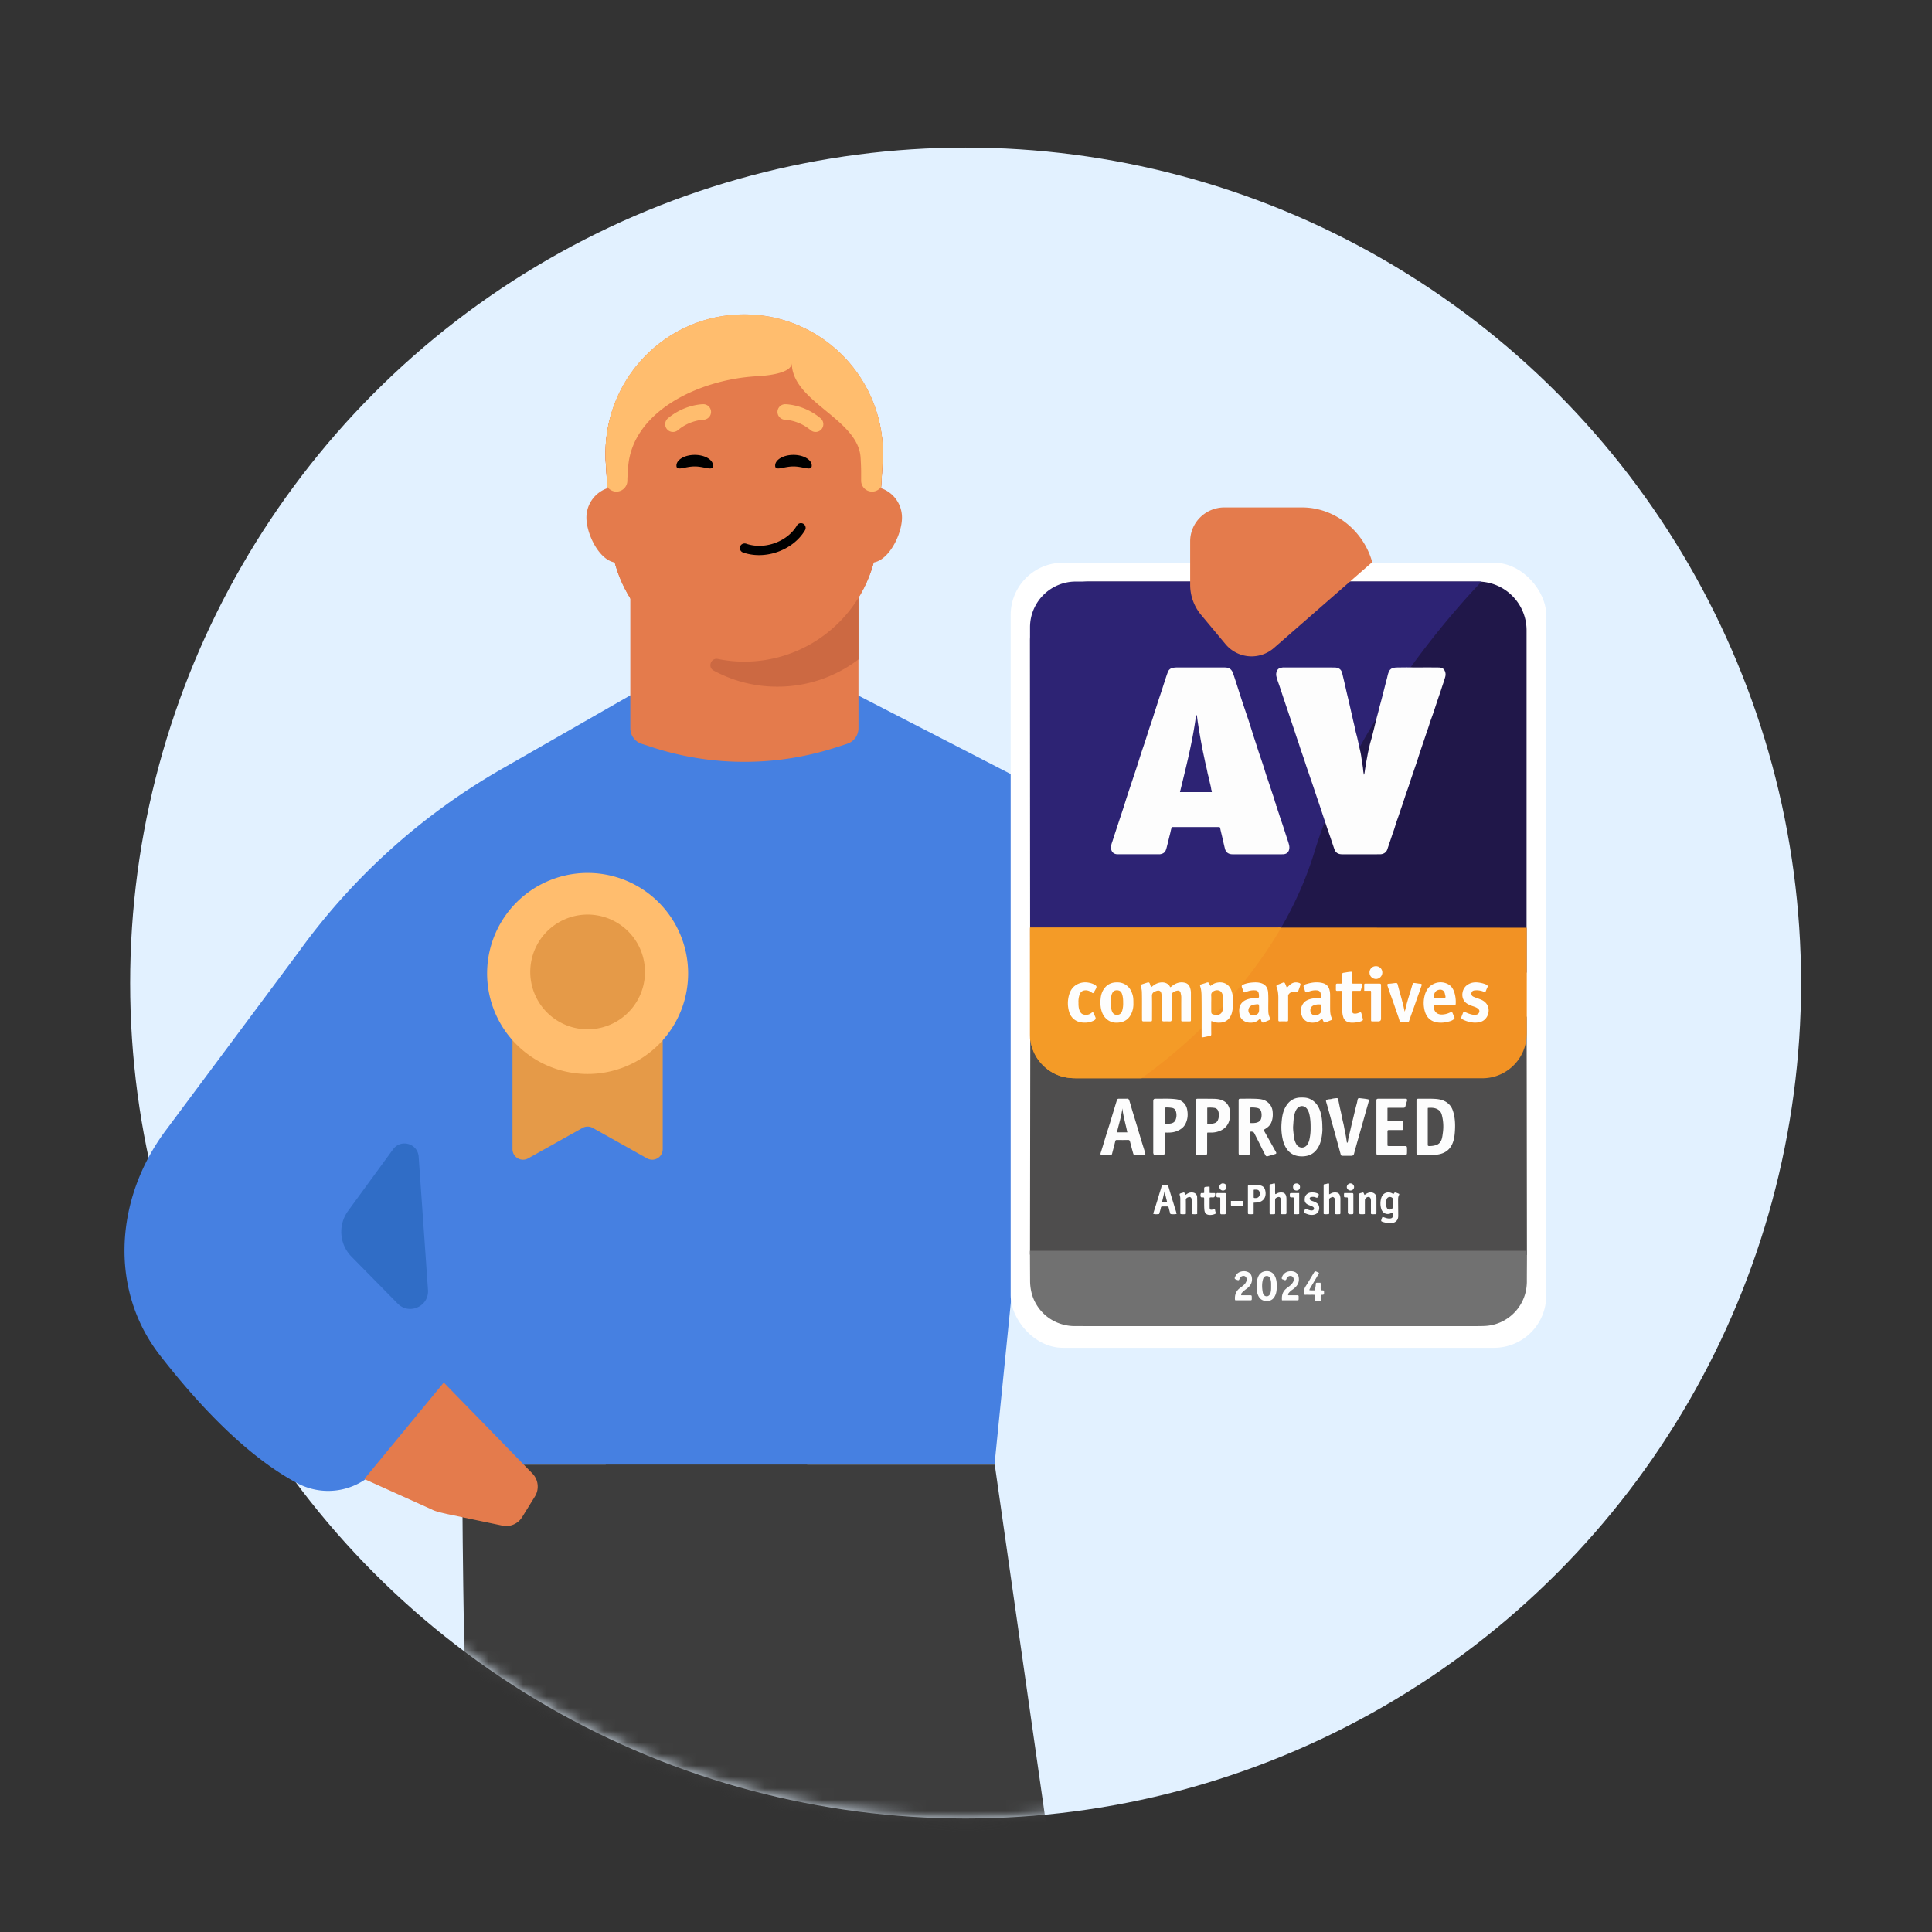 <svg xmlns="http://www.w3.org/2000/svg" width="168" height="168" fill="none" viewBox="0 0 168 168">
  <rect x="0" y="0" width="168" height="168" fill="#333333" stroke="none"/>
  <g clip-path="url(#a)">
    <circle cx="83.966" cy="85.482" r="72.649" fill="#E2F1FF"/>
    <mask id="b" width="146" height="147" x="11" y="12" maskUnits="userSpaceOnUse" style="mask-type:alpha">
      <circle cx="83.966" cy="85.482" r="72.649" fill="#E2F1FF"/>
    </mask>
    <g mask="url(#b)">
      <path fill="#3D3D3D" d="M70.197 127.354H40.199c0 32.488 3.412 124.146 3.412 124.146h22.505l4.077-124.146h.004Z"/>
      <path fill="#3D3D3D" d="M52.668 127.354h33.831L104.4 252.625H77.952L52.668 127.354Z"/>
    </g>
    <path fill="#4680E1" d="M86.479 127.35H40.192l-2.292-6.194-4.844 6.268a5.711 5.711 0 0 1-7.198 1.552c-4.425-2.349-8.654-6.878-11.959-11.135-4.463-5.748-3.859-13.673.488-19.509l11.561-15.52A56.305 56.305 0 0 1 43.673 66.84l12.095-6.925 5.786.065 12.4.149L90.32 68.56c9.595 5.804 16.675 18.364 24.451 26.344l-25.687 6.569-2.604 25.876Z"/>
    <path fill="#E47B4C" d="M46.294 128.129c.523.537.614 1.362.22 1.999l-1.11 1.794a1.631 1.631 0 0 1-1.774.727l-4.765-.999c-.358-.087-1-.214-1.322-.394l-5.863-2.645 6.909-8.389 7.705 7.907Z"/>
    <path fill="#4680E1" d="m84.713 99.436 12.276-17.358 16.107 11.412c4.791 3.394 5.926 10.031 2.536 14.824"/>
    <path fill="#E47B4C" d="M74.65 44.123V63.32c0 .621-.395 1.168-.983 1.358l-.995.322a25.926 25.926 0 0 1-15.89 0l-.988-.322a1.42 1.42 0 0 1-.984-1.35V44.122h19.843-.003Z"/>
    <path fill="#E47B4C" d="M56.388 45.005a2.696 2.696 0 1 0-5.395 0c0 1.496 1.208 3.926 2.699 3.926 1.49 0 2.696-2.439 2.696-3.926Zm22.046 0a2.696 2.696 0 0 0-2.698-2.701 2.697 2.697 0 0 0-2.699 2.7c0 1.497 1.208 3.927 2.698 3.927s2.699-2.439 2.699-3.926Z"/>
    <path fill="#E47B4C" d="M64.711 57.44c-6.262 0-11.404-4.947-11.654-11.204l-.396-6.335c-.276-6.854 5.202-12.562 12.053-12.562 6.85 0 12.325 5.708 12.052 12.562l-.395 6.335c-.25 6.257-5.395 11.204-11.657 11.204h-.003Z"/>
    <path fill="#E47B4C" d="M64.711 57.534c-6.262 0-11.404-4.948-11.654-11.204l-.396-6.336c-.276-6.854 5.202-12.561 12.053-12.561 6.85 0 12.325 5.707 12.052 12.561l-.395 6.336c-.25 6.256-5.395 11.204-11.657 11.204h-.003Z"/>
    <path fill="#E47B4C" d="M64.711 57.534c-6.262 0-11.404-4.948-11.654-11.204l-.396-6.336c-.276-6.854 5.202-12.561 12.053-12.561 6.85 0 12.325 5.707 12.052 12.561l-.395 6.336c-.25 6.256-5.395 11.204-11.657 11.204h-.003Z"/>
    <path fill="#CC6942" d="M74.652 51.978v5.358a11.578 11.578 0 0 1-7.054 2.372 11.55 11.55 0 0 1-5.548-1.402c-.536-.291-.231-1.123.368-1.007.746.153 1.516.234 2.305.234 4.187 0 7.874-2.22 9.929-5.555Z"/>
    <path fill="#000" d="M62.004 40.486c0 .515-.713.074-1.591.074-.88 0-1.592.44-1.592-.074 0-.513.713-.93 1.592-.93.878 0 1.59.417 1.59.93Zm8.583 0c0 .515-.712.074-1.591.074s-1.591.44-1.591-.074c0-.513.712-.93 1.591-.93s1.591.417 1.591.93Zm-5.712 6.787c-.23-.062-.445.051-.515.25a.404.404 0 0 0 .246.515c.097.033.196.065.294.091 1.895.508 4.132-.382 5.101-2.024a.41.41 0 0 0-.247-.6.406.406 0 0 0-.455.188c-.791 1.345-2.63 2.07-4.193 1.651a1.748 1.748 0 0 1-.234-.074l-.002.004h.005Z"/>
    <path fill="#FFBD6E" fill-rule="evenodd" d="m76.614 42.343.153-2.442c.273-6.854-5.203-12.562-12.053-12.562-6.85 0-12.328 5.708-12.053 12.562l.152 2.427a.95.95 0 0 0 .788.422.958.958 0 0 0 .953-.957c0-.243.01-.329.028-.5l.021-.198c0-5.158 6.044-8.092 11.194-8.376 1.792-.1 3.054-.467 3.054-1.151 0 1.715 1.483 2.936 2.974 4.163 1.45 1.196 2.909 2.397 3.01 4.064.028.484.046.91.046 1.237v.768a.953.953 0 0 0 1.733.543Z" clip-rule="evenodd"/>
    <path fill="#FFBD6E" d="M61.563 36.358a.673.673 0 0 0-.408-1.21c-.072.001-1.635.022-3.07 1.224a.673.673 0 1 0 .864 1.034c1.048-.883 2.2-.901 2.215-.902a.714.714 0 0 0 .399-.146Zm6.312 0a.673.673 0 0 1 .407-1.21c.073.001 1.635.022 3.07 1.224a.673.673 0 1 1-.863 1.034c-1.049-.883-2.201-.901-2.216-.902a.714.714 0 0 1-.398-.146Z"/>
    <path fill="#306DC6" d="m30.563 109.272 4.018 4.085c1.004 1.02 2.736.239 2.636-1.189l-.812-11.587c-.08-1.147-1.547-1.57-2.225-.641l-3.91 5.354a3.08 3.08 0 0 0 .293 3.978Z"/>
    <rect width="46.572" height="68.269" x="87.884" y="48.931" fill="#fff" rx="4.541"/>
    <path fill="#201749" d="M89.568 55.723a5.152 5.152 0 0 1 5.152-5.153h33.781c2.344 0 4.244 1.9 4.244 4.243v29.759H89.578l-.01-28.849Z"/>
    <path fill="#2D2374" d="M128.833 50.57c-2.132 2.222-11 11.955-14.541 23.534-1.234 4.037-3.27 7.544-5.501 10.468H89.577l-.01-30.03a3.973 3.973 0 0 1 3.973-3.972h35.293Z"/>
    <path fill="#4E4D4D" d="M132.75 88.46c0-.027-.001-.056-.034-.069l-43.116.16s-.008.19-.008.285c0 5.974-.027 14.152-.027 20.127 0 .057-.007.114.011.17h43.188c.02-.06.012-.123.012-.184 0-6.023-.024-14.25-.024-20.272l-.002-.214v-.002Z"/>
    <path fill="#F29224" d="M89.573 90.387c-.002-.157-.006-.314-.006-.47v-9.098c0-.052.004-.104.006-.157l15.142.001h6.342c.053 0 .105-.004.157-.006.057.002.114.006.171.006 7.102 0 21.38.007 21.38.007v.145l-.001 8.993c0 .14-.015.28-.023.42a3.85 3.85 0 0 1-1.531 2.763 3.836 3.836 0 0 1-2.345.771l-35.042.001c-.39 0-.777-.005-1.163-.08a3.646 3.646 0 0 1-.627-.177 3.805 3.805 0 0 1-1.353-.885 3.78 3.78 0 0 1-1.027-1.875c-.026-.12-.027-.245-.079-.36Z"/>
    <path fill="#F49B27" d="M111.408 80.663h-.023c-.039 0-.078-.002-.117-.004l-.054-.002-.053.002a1.97 1.97 0 0 1-.104.004h-6.373l-15.117-.002v9.255c0 .107.002.214.004.321l.002.15h.001a.821.821 0 0 1 .058.238c.006.04.012.081.02.12a3.78 3.78 0 0 0 1.028 1.876c.387.393.84.687 1.353.886.202.078.412.135.627.176.386.075.773.08 1.163.08h5.435c2.715-1.936 8.29-6.437 12.15-13.1Z"/>
    <path fill="#FDFDFD" d="M108.641 62.863s.22.681.287.902c.121.395.257.785.38 1.18.163.521.348 1.036.518 1.555.126.384.235.774.369 1.155.13.369.248.742.371 1.112.107.321.221.64.308.968.017.063.062.117.062.186.017.068.021.142.076.196l.017.087c-.015.042.007.066.039.086.031.182.11.35.163.526.096.325.215.642.322.964.109.331.214.663.321.995.072.224.156.446.213.674.04.16.048.335-.009.494-.084.236-.278.336-.518.341-.31.006-.619.002-.929.002h-3.43c-.198 0-.383-.037-.53-.188-.099-.102-.138-.231-.17-.362-.097-.39-.179-.783-.274-1.173-.043-.179-.088-.358-.121-.54-.012-.07-.039-.106-.119-.106-1.358.002-2.715.001-4.08.001-.087.188-.109.392-.161.586-.083.315-.153.633-.236.948-.042.16-.074.322-.136.477-.092.23-.276.318-.501.352-.038.006-.076.004-.114.004h-3.558c-.24 0-.436-.086-.54-.316-.05-.11-.04-.232-.04-.35 0-.18.073-.341.126-.507.168-.527.342-1.051.515-1.577.13-.394.261-.786.39-1.18.123-.381.24-.763.364-1.144.151-.464.306-.927.46-1.39.133-.403.269-.804.4-1.207.125-.386.242-.773.368-1.158.102-.315.213-.626.316-.94.125-.38.242-.763.367-1.144.126-.383.266-.762.382-1.148.097-.325.209-.645.31-.969.098-.314.204-.626.309-.939.128-.38.247-.762.372-1.143.081-.246.158-.495.253-.736a.547.547 0 0 1 .432-.363c.138-.026.271-.036.408-.036 1.362-.001 2.725-.002 4.087.002.205 0 .406.033.562.193a.87.87 0 0 1 .191.343c.116.338.226.679.336 1.02.121.376.239.755.362 1.131.102.314.189.573.312.94.139.417.36 1.068.36 1.068l.038.128Zm-6.035 6.015h2.761c.035-.1-.034-.166-.043-.246-.029-.259-.113-.507-.16-.764-.046-.25-.13-.493-.176-.743-.066-.35-.16-.692-.229-1.04-.058-.286-.124-.571-.181-.858a60.09 60.09 0 0 1-.335-1.872c-.058-.36-.117-.72-.157-1.084-.004-.042-.017-.081-.077-.099-.294 2.269-.862 4.477-1.403 6.706Zm19.697-10.847c.219.002.438.006.656.006.71.001 1.42-.005 2.129.004.202.003.409.043.521.25a.73.73 0 0 1 .062.568c-.089.333-.209.654-.314.98-.116.364-.244.724-.365 1.086-.126.375-.247.752-.375 1.127-.106.311-.231.618-.325.933-.091.302-.202.597-.301.896-.125.383-.258.763-.386 1.145-.105.312-.209.626-.308.94-.112.359-.24.713-.361 1.07-.129.383-.264.764-.385 1.15-.096.305-.211.604-.313.907-.125.37-.24.742-.37 1.11-.129.368-.244.74-.379 1.107-.115.313-.196.64-.31.953-.109.3-.205.605-.309.906-.079.226-.152.454-.229.68-.091.272-.327.434-.643.436-.471.003-.943.001-1.414.001h-1.858c-.396 0-.596-.147-.713-.498-.123-.37-.248-.74-.373-1.108-.067-.196-.137-.391-.205-.586l-.316-.948c-.122-.366-.242-.733-.365-1.099l-.366-1.083c-.108-.321-.212-.645-.324-.964-.129-.364-.247-.73-.375-1.094-.106-.303-.202-.61-.303-.914-.128-.383-.269-.761-.389-1.147-.091-.296-.2-.587-.296-.882-.12-.372-.246-.74-.37-1.111l-.381-1.137c-.104-.309-.21-.617-.313-.926-.125-.376-.247-.753-.374-1.128-.092-.27-.2-.537-.264-.817a.75.75 0 0 1 .068-.563.386.386 0 0 1 .223-.182c.112-.033.224-.064.347-.063 1.452.004 2.905 0 4.358.005.188 0 .38.025.531.159.16.141.187.343.234.535.061.252.122.504.18.757.056.24.108.48.163.72.06.256.123.512.183.77l.157.69c.057.253.119.505.173.759.074.346.168.687.236 1.036.045.231.117.457.171.687.059.254.111.509.169.763.066.298.144.603.183.906.05.396.135.786.167 1.184.01.123.039.246.062.37.045-.097.058-.2.072-.302.025-.187.058-.373.086-.56.045-.295.109-.587.159-.88.044-.258.113-.508.165-.763.046-.226.122-.445.181-.669a71.3 71.3 0 0 0 .23-.905c.052-.207.195-.807.195-.807s.152-.545.216-.82c.048-.207.109-.41.164-.616.059-.223.116-.447.174-.67l.167-.66c.059-.229.115-.458.179-.686.061-.221.09-.452.195-.661a.532.532 0 0 1 .38-.301c.161-.037.319-.037.48-.039l.656-.006v-.001Z"/>
    <path fill="#717171" d="M111.012 70.117c-.055-.054-.059-.127-.075-.196.075.046.065.125.075.196Zm.056.173c-.032-.02-.054-.044-.038-.085.056.008.043.049.038.085Z"/>
    <path fill="#2A2168" d="M132.69 53.797c.026.014.025.036.017.06-.045-.01-.067-.025-.017-.06Z"/>
    <path fill="#717171" d="M89.566 108.766h43.214c.002.9-.011 1.8-.01 2.7 0 .071-.004.143-.009.214a3.84 3.84 0 0 1-2.398 3.349c-.398.159-.81.25-1.241.271-.295.014-.59.014-.884.014-11.578.001-23.157.002-34.736-.001a3.98 3.98 0 0 1-1.312-.21 3.795 3.795 0 0 1-2.068-1.668 3.653 3.653 0 0 1-.414-.986 4.37 4.37 0 0 1-.135-1.083c-.004-.819-.01-1.639-.01-2.458 0-.047.003-.095.004-.142Z"/>
    <path fill="#FDFDFD" d="M100.094 85.859c.173-.147.343-.282.556-.36.341-.123.735-.11.991.159.055.056.079.127.126.188.08-.035.14-.103.213-.154.324-.23.676-.333 1.071-.23a.58.58 0 0 1 .416.388c.059.158.091.32.091.488v2.33c0 .142-.005.146-.142.147-.223.002-.446 0-.664 0-.049-.057-.033-.117-.033-.172-.001-.643-.003-1.286.001-1.929.001-.136-.035-.263-.061-.393-.026-.135-.142-.203-.277-.18a1.08 1.08 0 0 0-.205.052c-.214.083-.309.21-.302.457.019.652.005 1.305.008 1.957 0 .2-.049.218-.212.21-.157-.008-.315-.002-.472-.002-.128 0-.192-.066-.192-.2v-.871c0-.395.004-.79-.002-1.186-.006-.394-.191-.516-.55-.35-.021.01-.045.013-.066.024-.151.083-.223.192-.219.384.016.666.006 1.333.006 2 0 .199-.001.199-.198.2-.18 0-.362-.004-.543 0-.093.003-.13-.04-.131-.126v-.214c-.006-.738.01-1.476-.01-2.214a1.489 1.489 0 0 0-.094-.485c-.035-.096-.015-.142.084-.177.168-.059.338-.115.51-.167.09-.028.157.006.189.1l.111.326Zm5.161-.119c.163-.14.337-.24.539-.284.593-.131 1.112.122 1.308.742.189.598.169 1.2.036 1.802a1.34 1.34 0 0 1-.253.546.999.999 0 0 1-.693.37 1.816 1.816 0 0 1-.442-.004c-.14-.017-.269-.082-.406-.127-.031.047-.018.095-.019.14-.001.333-.004.667.002 1 .001.092-.032.153-.116.162-.227.025-.445.1-.674.118-.008 0-.017-.007-.029-.012-.035-.054-.018-.118-.018-.178-.001-1.11.006-2.22-.007-3.33-.003-.299-.015-.604-.111-.896-.042-.127-.022-.157.106-.2.139-.045.281-.08.416-.133.188-.073.219-.007.285.142.021.049.05.088.076.143Zm.07 1.488v.585c0 .364.004.368.357.44.227.045.481-.057.571-.246a.907.907 0 0 0 .093-.297 4.944 4.944 0 0 0 0-1.067.87.87 0 0 0-.1-.31c-.128-.24-.469-.294-.723-.14-.152.09-.216.198-.202.378.017.218.004.438.004.657Zm-6.77 0a1.96 1.96 0 0 1-.19.939c-.19.395-.49.644-.913.726-.525.102-1.002 0-1.367-.422-.181-.21-.278-.462-.342-.734a2.823 2.823 0 0 1-.04-.864c.03-.39.155-.752.422-1.044.21-.23.486-.361.795-.395.4-.044.775.024 1.095.293.256.216.393.498.481.814.06.215.059.431.06.687Zm-.89-.04c.003-.273-.015-.54-.114-.798-.073-.192-.215-.277-.414-.282-.194-.006-.34.074-.42.253a.855.855 0 0 0-.086.281c-.014.156-.04.312-.037.468.004.269-.003.539.09.799.086.236.219.339.448.338.224 0 .37-.117.449-.356a2.18 2.18 0 0 0 .084-.704Zm27.936.214h-.8c-.132.001-.137.005-.13.14.022.41.269.672.684.675.257.001.495-.063.725-.17.168-.077.191-.064.26.11.038.097.081.191.123.286.033.075.019.132-.047.187a.88.88 0 0 1-.311.164c-.429.131-.864.189-1.305.072a1.21 1.21 0 0 1-.807-.677 1.892 1.892 0 0 1-.145-.47 2.573 2.573 0 0 1 .039-1.159c.113-.428.338-.79.752-.992a1.374 1.374 0 0 1 1.22-.017c.345.157.523.455.623.803.083.289.117.586.105.887-.006.138-.016.157-.157.16-.276.004-.552 0-.829 0v.002Zm-.915-.626h.917c.068 0 .1-.035.094-.11-.005-.077-.035-.147-.047-.222-.057-.351-.337-.466-.661-.334-.214.087-.336.377-.303.666Zm-9.84-.02c0-.12.006-.23-.002-.338-.013-.175-.128-.285-.306-.3a1.546 1.546 0 0 0-.776.13c-.03.012-.063.019-.095.027-.115.03-.153.011-.189-.1-.037-.118-.064-.24-.112-.352-.032-.075-.008-.116.041-.16a.398.398 0 0 1 .148-.082c.474-.148.956-.222 1.444-.1.29.07.504.241.595.547.049.161.068.323.069.489.002.404-.001.81.001 1.214.002.28.019.56.154.815.041.077.006.13-.062.16-.17.071-.342.138-.514.204-.064.025-.111-.001-.141-.06l-.128-.271c-.136.09-.25.205-.401.266-.451.179-1.138.09-1.356-.484-.151-.397-.131-.783.129-1.13.127-.169.312-.267.515-.334.315-.104.644-.105.986-.14Zm.001.594c-.229-.036-.513.008-.681.102-.301.167-.277.611-.042.767.222.149.547.043.7-.144.02-.025.022-.052.022-.08l.001-.645Zm-5.249 1.234a.124.124 0 0 0-.096.047c-.296.333-.914.39-1.301.163a.848.848 0 0 1-.423-.64c-.035-.269-.042-.532.091-.778.134-.247.347-.39.607-.478.287-.098.587-.105.884-.128.084-.007.122-.032.117-.118-.005-.081.001-.162-.016-.242-.044-.214-.127-.284-.349-.296a1.585 1.585 0 0 0-.746.139c-.034.015-.073.02-.109.03-.072.023-.114.008-.137-.073-.034-.117-.083-.23-.123-.346-.046-.134-.027-.188.106-.247.303-.134.627-.175.954-.192.211-.01.421.006.621.07.395.128.57.426.595.824.031.476.007.952.013 1.428.002.157 0 .313.036.469.022.097.054.188.095.278.057.125.035.177-.093.23-.139.058-.279.115-.418.171-.113.046-.147.03-.206-.074-.043-.076-.047-.171-.101-.237h-.001Zm-.112-.875v-.056c0-.353-.001-.359-.354-.307-.176.025-.348.066-.476.218a.486.486 0 0 0-.031.543c.083.143.28.213.466.171.293-.064.395-.19.395-.483v-.085Zm7.209-1.549c-.138 0-.276-.003-.413.002-.088.004-.119-.032-.117-.116a12.41 12.41 0 0 0 0-.386c-.002-.096.039-.133.138-.13.132.004.265.01.416-.01v-.612c.001-.353-.036-.288.311-.35.131-.024.263-.043.395-.054.13-.012.151.01.153.141.002.248 0 .495.001.743 0 .142.001.143.141.143l.572.001c.136 0 .158.025.141.161a1.757 1.757 0 0 1-.063.29c-.063.21-.024.174-.226.177-.152.002-.305.003-.457 0-.082-.003-.109.032-.109.11.001.528-.004 1.057.003 1.586.003.25.067.295.312.282.117-.006.219-.054.326-.09.109-.04.141-.022.169.09.036.142.071.285.11.426.038.141.033.153-.098.22a1.265 1.265 0 0 1-.421.115c-.258.033-.521.061-.776-.031a.625.625 0 0 1-.389-.402 1.93 1.93 0 0 1-.095-.657l-.001-1.472c0-.052.01-.105-.023-.177Zm11.484 2.763a2.5 2.5 0 0 1-.952-.258c-.172-.086-.188-.145-.111-.33.034-.083.067-.167.099-.25.044-.114.076-.134.187-.081.123.058.247.114.377.155.199.062.399.12.614.068a.31.31 0 0 0 .243-.248c.028-.119-.038-.211-.129-.282-.172-.133-.384-.175-.581-.253-.275-.11-.533-.234-.673-.525a.984.984 0 0 1-.072-.623 1 1 0 0 1 .56-.74c.244-.123.507-.154.776-.125.216.024.429.068.633.148.04.015.082.03.116.053.079.052.134.103.078.218a3.407 3.407 0 0 0-.145.336c-.033.088-.075.095-.151.06a1.592 1.592 0 0 0-.82-.125c-.208.019-.312.162-.27.365.024.111.114.164.203.201.186.079.379.142.568.214.885.335.86 1.248.428 1.705-.23.243-.534.327-.978.317Zm-6.034-.958c.084-.224.109-.427.163-.622.116-.424.247-.843.377-1.262.052-.167.093-.337.152-.502.027-.076.063-.11.144-.103.184.014.363.059.548.07.1.005.117.063.084.16-.167.495-.35.984-.519 1.479-.114.334-.24.665-.356.999-.06.174-.125.346-.182.52-.053.162-.056.168-.229.17-.143 0-.287-.01-.428.002-.121.01-.181-.048-.209-.146-.106-.371-.248-.731-.37-1.097a27.36 27.36 0 0 0-.303-.866c-.127-.346-.244-.695-.363-1.044-.038-.113-.006-.178.105-.181.21-.005.414-.051.622-.065.087-.006.129.035.151.113.053.186.095.376.15.56.109.368.203.738.302 1.108.06.223.103.45.161.707Zm-28.365-.787c-.004.256.007.49.103.715.13.306.337.356.598.35a.682.682 0 0 0 .404-.15c.138-.106.177-.09.242.072.038.092.08.182.119.273.054.124.028.216-.094.284-.249.14-.52.202-.804.204-.375.003-.72-.081-1.009-.34a1.317 1.317 0 0 1-.383-.646 2.59 2.59 0 0 1-.003-1.394c.116-.434.35-.782.767-.979.28-.132.579-.176.886-.128.193.029.378.08.552.174.207.112.234.188.123.39-.05.09-.102.181-.156.27-.063.105-.087.11-.189.035-.167-.123-.344-.206-.562-.195-.24.014-.399.12-.486.343a1.792 1.792 0 0 0-.109.722Zm18.122-1.285c.09-.09.163-.167.241-.239.24-.22.516-.287.828-.182.11.037.138.083.103.193-.056.174-.121.345-.183.518-.03.086-.088.101-.168.068-.239-.097-.58.03-.694.258-.025.05-.016.103-.016.154v1.929c0 .043-.001.085-.003.128-.001.063-.028.096-.096.095a38.77 38.77 0 0 0-.656 0c-.069 0-.095-.032-.097-.094l-.001-.114c0-.586-.004-1.171.001-1.757a3.947 3.947 0 0 0-.04-.625 1.996 1.996 0 0 0-.116-.405c-.038-.103.006-.152.088-.186.157-.065.315-.124.471-.19.093-.039.149.004.184.08.053.113.097.231.154.369Zm7.298.263h-.571c0-.189-.002-.364 0-.538.001-.08.058-.087.121-.086h1.185c.136.002.154.02.155.159.002.2 0 .4 0 .6v2.284c0 .16-.077.24-.231.24h-.486c-.148-.001-.15-.002-.15-.154v-2.328c0-.051.01-.104-.023-.177Zm.438-1.03c-.304-.013-.548-.237-.548-.555a.54.54 0 0 1 .559-.554.544.544 0 0 1 .553.559.557.557 0 0 1-.564.55Zm3.534 12.857v-2.2c0-.223.021-.243.247-.243.428.002.857-.009 1.285.01.427.02.844.094 1.193.38.207.17.348.382.433.632.196.576.223 1.173.186 1.771-.026.41-.074.82-.259 1.2-.22.451-.583.712-1.062.825-.402.094-.811.089-1.22.087h-.586c-.183-.002-.216-.034-.216-.22l-.001-2.242Zm.989-1.645c-.004.042-.008.066-.008.09v3.112c-.004.085.039.119.122.117a1.96 1.96 0 0 0 .599-.084c.261-.087.411-.267.491-.518.054-.173.074-.35.098-.53a3.943 3.943 0 0 0-.1-1.622.7.7 0 0 0-.246-.368c-.283-.22-.611-.22-.956-.197Zm-16.453 1.638V95.76c0-.206.015-.221.219-.22.438 0 .877-.01 1.314.01.295.016.594.036.86.203.337.212.525.512.563.902.033.334.011.66-.129.976-.113.257-.315.416-.542.553-.118.072-.121.064-.05.19.336.598.671 1.197 1.005 1.796.057.102.044.149-.063.182-.217.068-.435.131-.654.19-.085.023-.148-.002-.197-.091-.209-.386-.395-.783-.593-1.174l-.382-.755c-.055-.106-.261-.158-.355-.092-.051.036-.03.087-.031.131l-.001 1.644c0 .225-.013.238-.244.239h-.514c-.178-.002-.206-.03-.206-.211v-2.258Zm.973-1.639v1.313a1.9 1.9 0 0 0 .53-.016c.225-.046.41-.16.462-.404a1.165 1.165 0 0 0-.012-.59c-.056-.189-.2-.274-.373-.302a2.27 2.27 0 0 0-.468-.035.262.262 0 0 0-.139.034Zm6.306 1.717c.018.209-.007.466-.043.719-.069.48-.214.938-.549 1.305a1.393 1.393 0 0 1-.76.432 2.018 2.018 0 0 1-.905-.013 1.44 1.44 0 0 1-.834-.587c-.207-.29-.318-.618-.381-.963a4.704 4.704 0 0 1-.086-1.148c.033-.51.08-1.02.325-1.484.286-.543.716-.866 1.348-.876.286-.005.564.002.833.135.253.126.46.299.612.527.193.288.301.612.363.957.057.315.078.63.078.995h-.001Zm-1.022-.014c.003-.38-.018-.72-.087-1.057a1.382 1.382 0 0 0-.213-.546c-.234-.327-.602-.32-.829-.09-.131.132-.196.296-.249.467-.107.349-.108.712-.137 1.07-.025.306.029.607.057.91.023.242.093.478.215.698.201.363.696.4.938.064.103-.142.169-.306.205-.477a4.34 4.34 0 0 0 .1-1.039Zm-14.9 2.405h-.343c-.095.002-.15-.031-.18-.135-.1-.345-.19-.692-.28-1.04-.027-.099-.067-.148-.183-.145-.32.01-.639.006-.958.002-.094-.001-.124.031-.146.125-.083.36-.184.715-.273 1.074-.022.086-.076.117-.153.118-.234.002-.467.004-.7-.002-.14-.003-.179-.066-.137-.195.137-.42.261-.845.39-1.269.168-.56.355-1.113.521-1.674.162-.543.328-1.085.494-1.627.031-.102.083-.138.18-.137.233.001.467.006.7-.003.114-.004.17.057.199.146.102.328.195.66.294.99.125.414.255.828.38 1.243.126.416.246.833.372 1.248.103.339.211.677.317 1.015.006.018.014.035.018.053.041.179.017.21-.169.213h-.343Zm-1.47-4.068c-.082.71-.31 1.387-.472 2.09h.905c-.144-.704-.352-1.382-.433-2.09Zm19.544 2.989c.057-.01.064-.057.068-.098.043-.359.15-.703.228-1.054.069-.313.145-.626.222-.937.105-.427.198-.857.315-1.28.031-.11.053-.22.073-.332.029-.154.066-.188.218-.17.221.028.444.045.664.09.108.022.126.047.098.16-.084.334-.187.664-.279.996-.1.36-.201.72-.303 1.078l-.387 1.365c-.103.364-.202.73-.303 1.094-.006.023-.008.047-.017.07-.037.104-.112.156-.224.156h-.742c-.137 0-.158-.016-.197-.154l-.198-.726c-.132-.483-.262-.968-.398-1.451-.115-.414-.234-.827-.344-1.243a40.399 40.399 0 0 0-.319-1.13c-.026-.091-.005-.136.085-.173.131-.055.272-.03.406-.072.121-.038.252-.046.379-.06.126-.016.161.01.188.136.066.31.122.623.197.93.084.35.14.706.229 1.055.068.27.105.548.165.821.064.297.115.595.153.896.001.012.015.023.023.034v-.001Zm-16.856-1.383v-2.158c0-.047-.002-.096.007-.142.016-.088.063-.145.163-.143.623.011 1.248-.036 1.869.053.438.063.801.4.896.835.102.467.073.923-.163 1.349-.145.263-.38.428-.647.55-.24.11-.495.154-.757.158-.081 0-.163.006-.243-.001-.103-.01-.129.034-.128.131.003.515.001 1.029.001 1.544 0 .042.002.086-.005.128-.019.117-.059.155-.181.157-.204.003-.409.003-.614 0-.148-.003-.16-.039-.196-.176-.009-.035-.002-.075-.002-.114v-2.172.001Zm.999-.97c0 .195.004.39-.002.584-.003.095.033.128.125.121.123-.008.248 0 .369-.019.194-.028.361-.116.444-.305a1.11 1.11 0 0 0 .054-.683c-.041-.197-.158-.345-.371-.374a2.806 2.806 0 0 0-.495-.034c-.088.003-.129.031-.126.126.005.195.001.39.001.584h.001Zm3.713 1.472c-.039.064-.026.118-.026.169l-.001 1.586c0 .164-.036.202-.2.204-.195.003-.39.003-.586 0-.159-.002-.191-.033-.191-.196-.002-.428-.001-.857-.001-1.286v-3.187c0-.222.014-.236.235-.235.453.002.905 0 1.358.009.291.006.578.054.835.196.244.135.399.351.481.62.091.295.083.598.036.89-.08.5-.36.87-.836 1.075a1.96 1.96 0 0 1-.788.155h-.316Zm-.018-2.163v1.386c.187.022.37.022.543-.018.154-.034.304-.105.375-.27a1.1 1.1 0 0 0 .048-.778.407.407 0 0 0-.34-.303 2.702 2.702 0 0 0-.626-.016Zm15.674.016c0 .366.001.718-.001 1.07 0 .093.059.092.124.092h1.015c.038 0 .076.002.114 0 .087-.005.118.035.116.12-.004.166 0 .333-.001.5-.002.126-.016.142-.153.144-.238.003-.476 0-.714.001h-.386c-.083 0-.117.034-.116.121.004.381.001.762.002 1.143 0 .118.011.127.149.127h1.372c.131.004.167.03.173.155.008.157.006.314 0 .471-.004.108-.054.151-.163.162-.028.002-.057.001-.086.001h-2.171c-.214 0-.239-.026-.239-.24v-4.444c0-.199.023-.221.221-.221h2.272c.18.008.213.06.156.236a6.04 6.04 0 0 0-.117.395c-.033.124-.066.158-.194.158-.414.002-.828 0-1.243.001-.037 0-.075.004-.13.008Zm-.425 9.474c.193.06.366.14.56.144.259.005.342-.071.341-.332 0-.051.008-.104-.01-.161-.09-.029-.161.038-.234.063-.378.126-.69-.089-.783-.435a1.647 1.647 0 0 1 .008-.913c.151-.503.646-.596.981-.391l.072.041c.038-.017.05-.055.073-.083.024-.03.054-.058.097-.05.111.021.213.07.317.113.037.015.03.068.011.102-.083.142-.085.299-.084.454.002.447.01.895.012 1.342.002.19-.041.364-.195.496a.538.538 0 0 1-.265.13 1.896 1.896 0 0 1-.926-.095c-.05-.018-.124-.048-.094-.131.036-.096.047-.202.12-.294h-.001Zm.892-1.188v-.328c-.001-.037.003-.072-.025-.107-.128-.16-.417-.136-.498.053a.976.976 0 0 0-.012.761c.062.162.247.22.399.139.093-.05.156-.112.139-.234-.013-.093-.003-.19-.003-.285v.001Zm-18.807.939a1.692 1.692 0 0 1-.491.009c-.049-.005-.064-.05-.075-.093-.035-.137-.073-.273-.106-.411-.036-.149-.046-.159-.198-.159-.114 0-.229.003-.343-.002-.088-.003-.135.016-.154.118-.03.161-.086.318-.13.477-.008.027-.004.063-.042.066-.162.017-.326.041-.497-.025.176-.563.355-1.113.517-1.668.071-.24.157-.476.215-.719.017-.072.046-.108.123-.105.114.003.228.004.342 0 .073-.003.103.035.12.095.083.28.165.56.25.84.104.342.214.683.315 1.026.052.174.122.344.154.551Zm-1.04-1.992-.233.986c.168.012.307.011.457.002-.075-.339-.172-.656-.224-.988Zm9.593 1.996c-.127.032-.256.01-.383.019-.045.003-.079-.031-.082-.082-.002-.028-.001-.057-.001-.086v-2.271c0-.149.011-.169.154-.182.103-.009.195-.085.315-.046.032.299-.009.605.023.917.116-.019.19-.091.285-.117a.845.845 0 0 1 .353-.018c.178.025.295.167.325.377.008.061.012.123.013.185.001.395-.002.79.002 1.185.001.099-.033.141-.132.135-.071-.004-.143.001-.214 0-.128-.002-.137-.01-.137-.141l-.001-.972c0-.066-.006-.133-.016-.199-.024-.161-.125-.22-.274-.164-.185.07-.216.114-.216.314v.986c0 .051.005.104-.014.16Zm4.248-.005c-.021-.044-.013-.088-.013-.13v-2.287c0-.158.005-.171.165-.182.099-.007.186-.086.313-.037v.925c.126-.047.212-.114.318-.139a.813.813 0 0 1 .34-.009.348.348 0 0 1 .283.266.923.923 0 0 1 .042.252c-.002.405 0 .81-.001 1.215 0 .137-.007.147-.145.145-.108-.002-.219.024-.323-.025-.025-.063-.013-.125-.013-.186a85.853 85.853 0 0 1 0-1.015c0-.084-.014-.162-.08-.219-.067-.058-.138-.071-.222-.024-.089.05-.197.069-.195.209.004.372.002.744.001 1.115 0 .136-.007.146-.146.145-.108 0-.218.02-.323-.019h-.001Zm-6.1-.978v.972c-.144.045-.282.023-.418.022-.051-.001-.077-.032-.078-.082l-.003-.1v-2.171c0-.052-.004-.105.017-.157.031-.028.07-.016.106-.016.257-.001.515-.013.771.003.26.017.505.098.591.38.145.468.006.947-.5 1.095-.153.045-.31.034-.486.054Zm.004-1.12v.628c0 .043.012.076.059.081.147.014.299.003.389-.118a.427.427 0 0 0 .037-.465c-.067-.135-.185-.143-.311-.142-.052 0-.104-.007-.174.016Zm10.209 2.097c-.024-.099-.011-.199-.011-.298a48.964 48.964 0 0 1 0-.857c.001-.073-.021-.139-.043-.206-.021-.063-.071-.093-.123-.109-.151-.049-.36.107-.361.267-.002.347-.001.694-.001 1.042v.161c-.14.04-.273.022-.403.018-.075-.002-.079-.068-.078-.129v-.885c-.001-.166-.007-.333-.012-.499-.001-.038-.001-.078-.011-.114-.04-.141-.041-.14.09-.196.053-.022.111-.021.164-.046.075-.035.137-.023.163.072.011.04.035.076.061.127.115-.092.234-.164.37-.202.253-.072.518.029.616.242a.6.6 0 0 1 .044.251v1.242c-.001.131-.009.141-.137.14-.108-.002-.219.019-.328-.02v-.001Zm-16.643-1.748c.091-.074.202-.07.297-.11.064-.027.12-.007.144.07.013.041.035.078.06.132.12-.074.227-.168.368-.197.242-.049.511-.003.612.23a.296.296 0 0 1 .033.107c.017.504.005 1.007.007 1.518-.139.035-.271.021-.402.013-.075-.004-.079-.066-.078-.127.001-.333.001-.666 0-.999 0-.062-.001-.125-.009-.185-.017-.143-.132-.212-.267-.164-.036.013-.073.022-.105.042-.075.044-.128.095-.126.2.008.352.003.704.003 1.056v.151c-.141.056-.283.034-.422.025-.072-.005-.06-.074-.06-.125-.001-.319.002-.638-.001-.956-.001-.194.017-.39-.053-.579-.011-.029-.002-.065-.002-.102h.001Zm2.127-.089c0-.126.002-.25-.001-.373-.002-.078.03-.132.106-.143.116-.016.233-.02.359-.03.021.1.01.189.012.278.002.089.001.178.001.274.161.028.313.002.467.019.041.112 0 .209-.034.306-.022.059-.077.061-.131.064-.094.004-.19-.014-.28.013-.03.03-.022.065-.022.097 0 .252-.002.505 0 .756.002.188.067.236.247.192.032-.007.067-.006.098-.018.095-.035.132.008.137.097a.479.479 0 0 0 .032.137c.041.11.027.142-.083.182a1.042 1.042 0 0 1-.518.064c-.233-.037-.345-.164-.371-.444-.029-.313-.014-.626-.019-.939-.002-.134-.002-.134-.134-.138-.065-.001-.152.016-.169-.065a.463.463 0 0 1 .011-.28c.015-.037.056-.028.088-.03.061-.004.123.01.204-.019Zm9.419-.032a1.07 1.07 0 0 1 .466.096c.08.038.112.083.058.164-.01.016-.013.036-.02.053-.069.163-.085.172-.254.105-.12-.047-.243-.036-.365-.025-.073.006-.113.067-.133.133-.018.061.032.097.07.129.086.07.194.096.296.132a.96.96 0 0 1 .313.18c.265.226.202.824-.241.951-.303.087-.58 0-.851-.121-.061-.028-.089-.079-.058-.163.09-.238.086-.244.314-.149a.926.926 0 0 0 .299.079c.134.009.217-.04.238-.13.019-.084-.029-.164-.144-.217-.107-.049-.218-.088-.326-.133-.334-.139-.376-.346-.316-.664.039-.203.252-.404.539-.42.039-.002.077 0 .115 0Zm-8.031.441c-.072-.025-.138-.012-.204-.015-.081-.003-.126-.036-.118-.123v-.028c-.004-.274.014-.222.224-.224.152-.002.304-.001.457 0 .13.001.143.012.144.136.001.523-.001 1.047.002 1.571 0 .099-.04.14-.134.139-.076 0-.152-.002-.228.001-.097.004-.133-.034-.132-.135.005-.386.003-.771.002-1.157 0-.052.008-.105-.013-.165Zm10.795-.39c.229 0 .456.001.684-.001.074-.001.101.038.107.103.002.019.001.038.001.057v1.525c0 .142-.013.154-.156.156h-.142c-.122 0-.183-.059-.183-.177v-1.141c0-.143-.003-.143-.143-.147-.192-.004-.192-.004-.191-.2 0-.052-.009-.105.023-.175Zm-3.918 1.819c-.131.037-.26.018-.388.018-.091 0-.084-.069-.084-.133l.001-1.143v-.165c-.083-.034-.155-.016-.224-.021-.078-.006-.124-.041-.121-.125v-.1c.004-.132.02-.149.149-.15h.666v1.819h.001Zm-5.937-1.134h1.029c.03.116.011.23.015.343.002.064-.039.078-.093.078h-.857c-.064 0-.097-.022-.095-.091.003-.104.001-.209.001-.331v.001Zm10.392-.905c-.169-.001-.325-.149-.315-.312a.329.329 0 0 1 .319-.309.323.323 0 0 1 .314.312.307.307 0 0 1-.318.308v.001Zm-11.079-.616c.178.001.298.123.299.305a.297.297 0 0 1-.312.311c-.173-.002-.298-.133-.305-.309-.007-.18.178-.334.318-.307Zm6.089.3c.002-.183.128-.304.314-.3.169.003.293.135.291.313-.002.18-.125.303-.303.303-.185 0-.304-.125-.302-.316Zm-1.423 8.629c.007.257-.005.493-.09.719-.114.303-.305.545-.681.572-.402.028-.674-.121-.833-.462-.117-.251-.136-.52-.137-.791-.001-.298.013-.594.143-.874.15-.323.414-.468.748-.466a.75.75 0 0 1 .702.45c.135.276.162.57.148.852Zm-.483 0v-.057c.002-.205.002-.408-.083-.601-.073-.165-.162-.227-.325-.218-.135.007-.242.101-.289.251-.118.377-.104.759-.035 1.141.02.112.052.232.157.308.197.142.437.038.516-.218.063-.199.06-.403.059-.607v.001Zm-2.598.796h.745c.156 0 .17.012.17.17.001.296.024.268-.268.268-.343 0-.686.001-1.028-.001-.051 0-.105.013-.162-.02-.041-.408.065-.76.4-1.027.151-.12.315-.221.446-.366a.765.765 0 0 0 .166-.324c.035-.134-.044-.303-.153-.354-.131-.061-.321-.006-.406.118-.021.031-.045.063-.056.099-.051.161-.101.144-.238.098-.242-.083-.215-.135-.11-.344.114-.224.304-.345.555-.394a.854.854 0 0 1 .536.066c.221.101.309.293.332.523.041.406-.15.696-.463.925a2.506 2.506 0 0 0-.38.317c-.057.062-.117.126-.085.246h-.001Zm4.085 0h.421c.119 0 .238.003.356-.002.089-.003.133.025.131.121-.006.38.041.315-.301.318-.328.004-.656.001-.985.001h-.166c-.036-.399.046-.739.355-1.005.182-.156.396-.278.541-.476.091-.124.158-.265.113-.422-.03-.107-.102-.19-.227-.207-.155-.021-.268.041-.351.166-.043.065-.042.17-.129.193-.079.021-.15-.045-.227-.063-.099-.023-.105-.085-.086-.161a.742.742 0 0 1 .288-.407c.262-.203.779-.202 1 .026a.643.643 0 0 1 .18.358c.08.484-.158.804-.529 1.061a1.48 1.48 0 0 0-.337.3c-.041.053-.076.11-.047.199Zm1.84-.44c.156.025.294.01.431.013.057.001.072-.035.072-.083.002-.153.057-.3.05-.453-.004-.102.044-.133.14-.127.089.006.178.001.278.001.022.18.007.345.011.51.003.146.002.146.151.153.122.005.138.021.142.143.001.034-.002.067 0 .101.005.093-.032.138-.132.141-.16.005-.16.01-.161.171v.349c-.162.027-.312.02-.471.007-.029-.173.005-.344-.022-.517-.172-.023-.338-.007-.503-.011a9.805 9.805 0 0 0-.343 0c-.082.001-.113-.032-.119-.119a.982.982 0 0 1 .158-.628c.248-.384.476-.781.711-1.172.082-.135.105-.144.249-.079.239.108.231.066.093.303-.235.402-.476.8-.713 1.201-.014.023-.013.054-.022.097v-.001Z"/>
    <path fill="#E59A48" d="M44.565 87.124c0-.506.41-.915.915-.915h11.233c.505 0 .915.41.915.915v12.805a.915.915 0 0 1-1.362.798l-4.722-2.646a.915.915 0 0 0-.895 0l-4.722 2.646a.915.915 0 0 1-1.362-.798V87.124Z"/>
    <path fill="#FFBD6E" d="M59.836 84.516a8.74 8.74 0 1 1-17.478 0 8.74 8.74 0 0 1 17.478 0Z"/>
    <path fill="#E59A48" d="M56.085 84.516a4.987 4.987 0 1 1-9.975 0 4.987 4.987 0 0 1 9.975 0Z"/>
    <path fill="#E47B4C" d="M119.323 48.883c-.753-2.732-3.249-4.76-6.103-4.76h-6.752c-1.639 0-2.975 1.32-2.975 2.949v3.78c0 .953.334 1.875.947 2.61l2.131 2.557a2.953 2.953 0 0 0 4.221.313l8.531-7.45Z"/>
  </g>
  <defs>
    <clipPath id="a">
      <path fill="#fff" d="M0 0h168v168H0z"/>
    </clipPath>
  </defs>
</svg>

